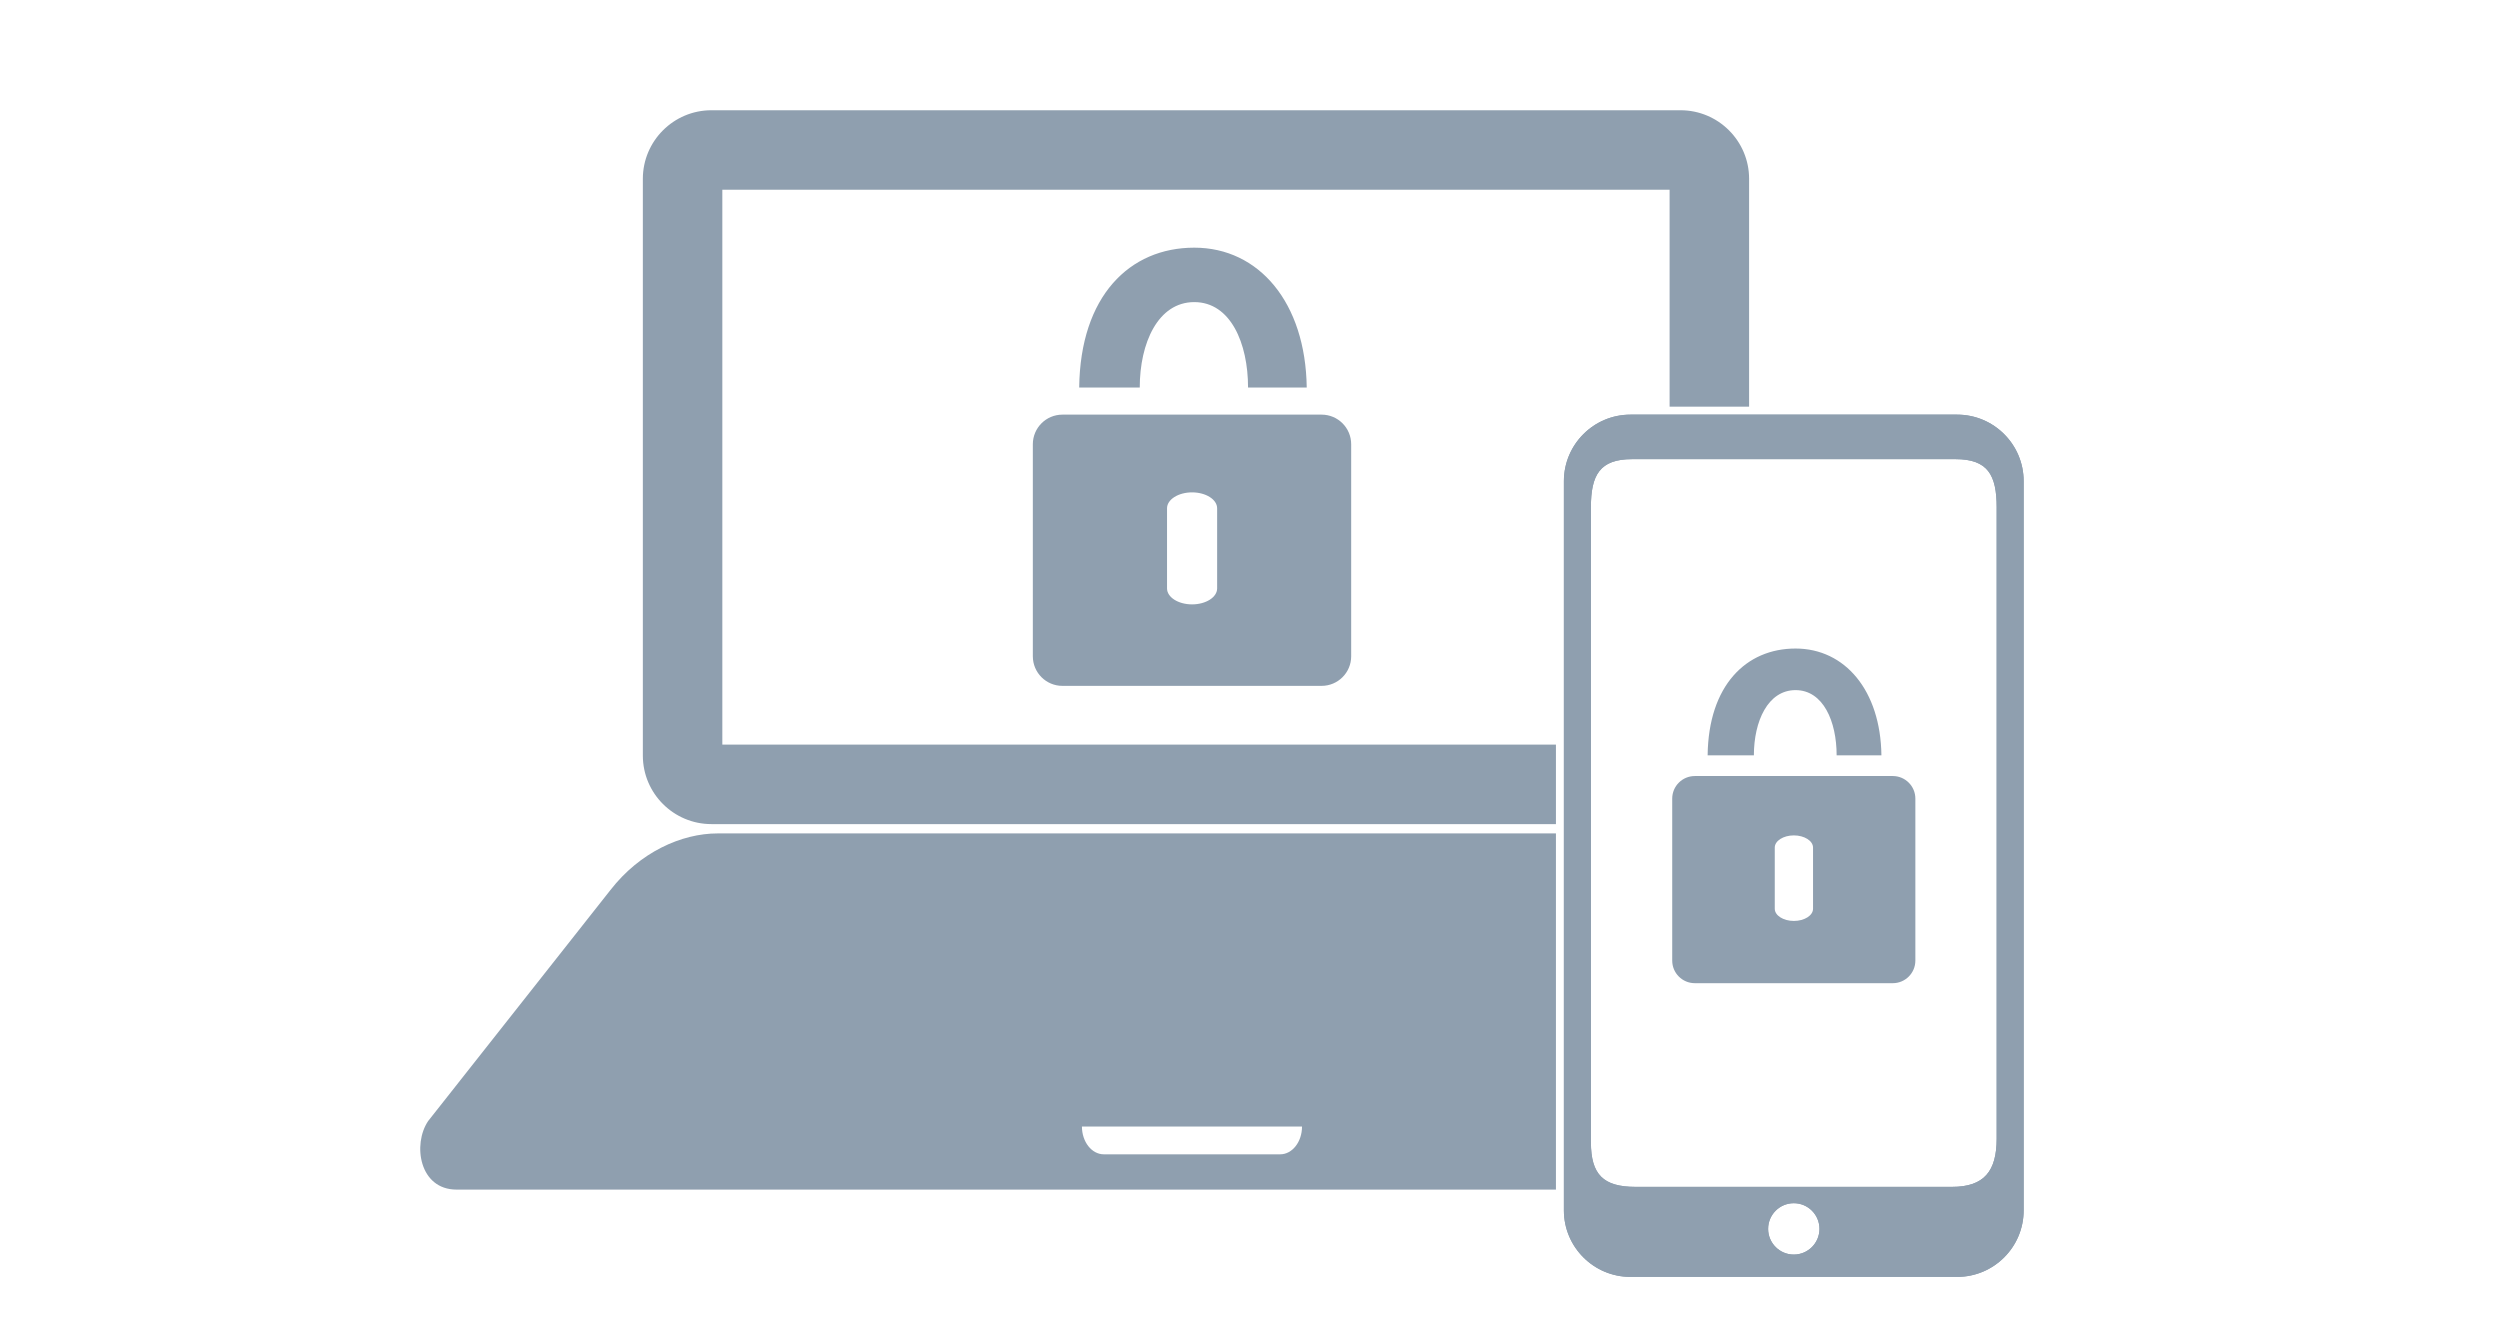 <?xml version="1.0" encoding="utf-8"?>
<!-- Generator: Adobe Illustrator 16.0.0, SVG Export Plug-In . SVG Version: 6.00 Build 0)  -->
<!DOCTYPE svg PUBLIC "-//W3C//DTD SVG 1.1//EN" "http://www.w3.org/Graphics/SVG/1.1/DTD/svg11.dtd">
<svg version="1.1" xmlns="http://www.w3.org/2000/svg" xmlns:xlink="http://www.w3.org/1999/xlink" x="0px" y="0px" width="150px"
	 height="80px" viewBox="0 0 150 80" enable-background="new 0 0 150 80" xml:space="preserve">
<g id="Calque_3" display="none">
</g>
<g id="Icones">
	<g id="New_Symbol_28">
	</g>
	<g>
		<g>
			<path fill-rule="evenodd" clip-rule="evenodd" fill="#8F9FAF" d="M79.295,41.152H63.745c-0.98,0-1.775-0.794-1.775-1.775V26.655
				c0-0.982,0.795-1.777,1.775-1.777h15.551c0.98,0,1.775,0.795,1.775,1.777v12.722C81.071,40.358,80.276,41.152,79.295,41.152
				L79.295,41.152z M73.028,30.497c0-0.525-0.674-0.955-1.504-0.955c-0.828,0-1.502,0.43-1.502,0.955v4.809
				c0,0.529,0.674,0.957,1.502,0.957c0.83,0,1.504-0.428,1.504-0.957V30.497L73.028,30.497z"/>
			<path fill-rule="evenodd" clip-rule="evenodd" fill="#8F9FAF" d="M74.883,23.25c0-2.661-1.051-5.124-3.227-5.124
				c-2.18,0-3.271,2.463-3.271,5.124h-3.633c0.064-5.485,3.018-8.39,6.904-8.39c3.881,0,6.68,3.295,6.748,8.39H74.883L74.883,23.25z
				"/>
		</g>
		<g>
			<path fill="#8F9FAF" d="M93.356,44.678H43.34V11.384h56.836v13.018h4.77V10.727c0-2.267-1.846-4.112-4.113-4.112H42.684
				c-2.268,0-4.113,1.846-4.113,4.112v34.608c0,2.268,1.846,4.111,4.113,4.111h50.672V44.678z"/>
		</g>
		<g>
			<path fill="#8F9FAF" d="M93.356,50.005H44.989h-1.93c-2.178,0-4.67,1.129-6.432,3.396L25.688,67.263
				c-0.943,1.4-0.529,4.113,1.707,4.113h33.254h21.672h11.035V50.005z M76.811,69.259H66.229c-0.725,0-1.313-0.746-1.313-1.668
				h13.205C78.122,68.513,77.536,69.259,76.811,69.259z"/>
		</g>
		<path fill="#8F9FAF" d="M117.43,24.878H97.825c-2.201,0-3.992,1.79-3.992,3.991v43.755c0,2.2,1.791,3.99,3.992,3.99h19.605
			c2.201,0,3.99-1.79,3.99-3.99V28.869C121.42,26.668,119.631,24.878,117.43,24.878z M107.627,75.274
			c-0.85,0-1.539-0.69-1.539-1.541c0-0.852,0.689-1.541,1.539-1.541c0.852,0,1.541,0.689,1.541,1.541
			C109.168,74.584,108.479,75.274,107.627,75.274z M119.799,68.321c0,1.941-0.74,2.891-2.682,2.891h-18.98
			c-1.941,0-2.682-0.738-2.682-2.681V30.442c0-1.943,0.529-2.893,2.471-2.893h19.402c1.941,0,2.471,0.949,2.471,2.893V68.321z"/>
		<path fill="#8F9FAF" d="M117.43,24.878H97.825c-2.201,0-3.992,1.79-3.992,3.991v43.755c0,2.2,1.791,3.99,3.992,3.99h19.605
			c2.201,0,3.99-1.79,3.99-3.99V28.869C121.42,26.668,119.631,24.878,117.43,24.878z M107.627,75.274
			c-0.85,0-1.539-0.69-1.539-1.541c0-0.852,0.689-1.541,1.539-1.541c0.852,0,1.541,0.689,1.541,1.541
			C109.168,74.584,108.479,75.274,107.627,75.274z M119.799,68.321c0,1.941-0.74,2.891-2.682,2.891h-18.98
			c-1.941,0-2.682-0.738-2.682-2.681V30.442c0-1.943,0.529-2.893,2.471-2.893h19.402c1.941,0,2.471,0.949,2.471,2.893V68.321z"/>
		<g>
			<path fill-rule="evenodd" clip-rule="evenodd" fill="#8F9FAF" d="M113.567,58.991H101.69c-0.75,0-1.357-0.607-1.357-1.356v-9.717
				c0-0.749,0.607-1.356,1.357-1.356h11.877c0.748,0,1.355,0.607,1.355,1.356v9.717C114.922,58.384,114.315,58.991,113.567,58.991
				L113.567,58.991z M108.782,50.854c0-0.402-0.516-0.73-1.15-0.73c-0.633,0-1.146,0.328-1.146,0.73v3.672
				c0,0.402,0.514,0.73,1.146,0.73c0.635,0,1.15-0.328,1.15-0.73V50.854L108.782,50.854z"/>
			<path fill-rule="evenodd" clip-rule="evenodd" fill="#8F9FAF" d="M110.198,45.318c0-2.032-0.803-3.911-2.465-3.911
				c-1.666,0-2.5,1.879-2.5,3.911h-2.775c0.049-4.189,2.305-6.406,5.275-6.406c2.965,0,5.102,2.517,5.152,6.406H110.198
				L110.198,45.318z"/>
		</g>
	</g>
</g>
</svg>
